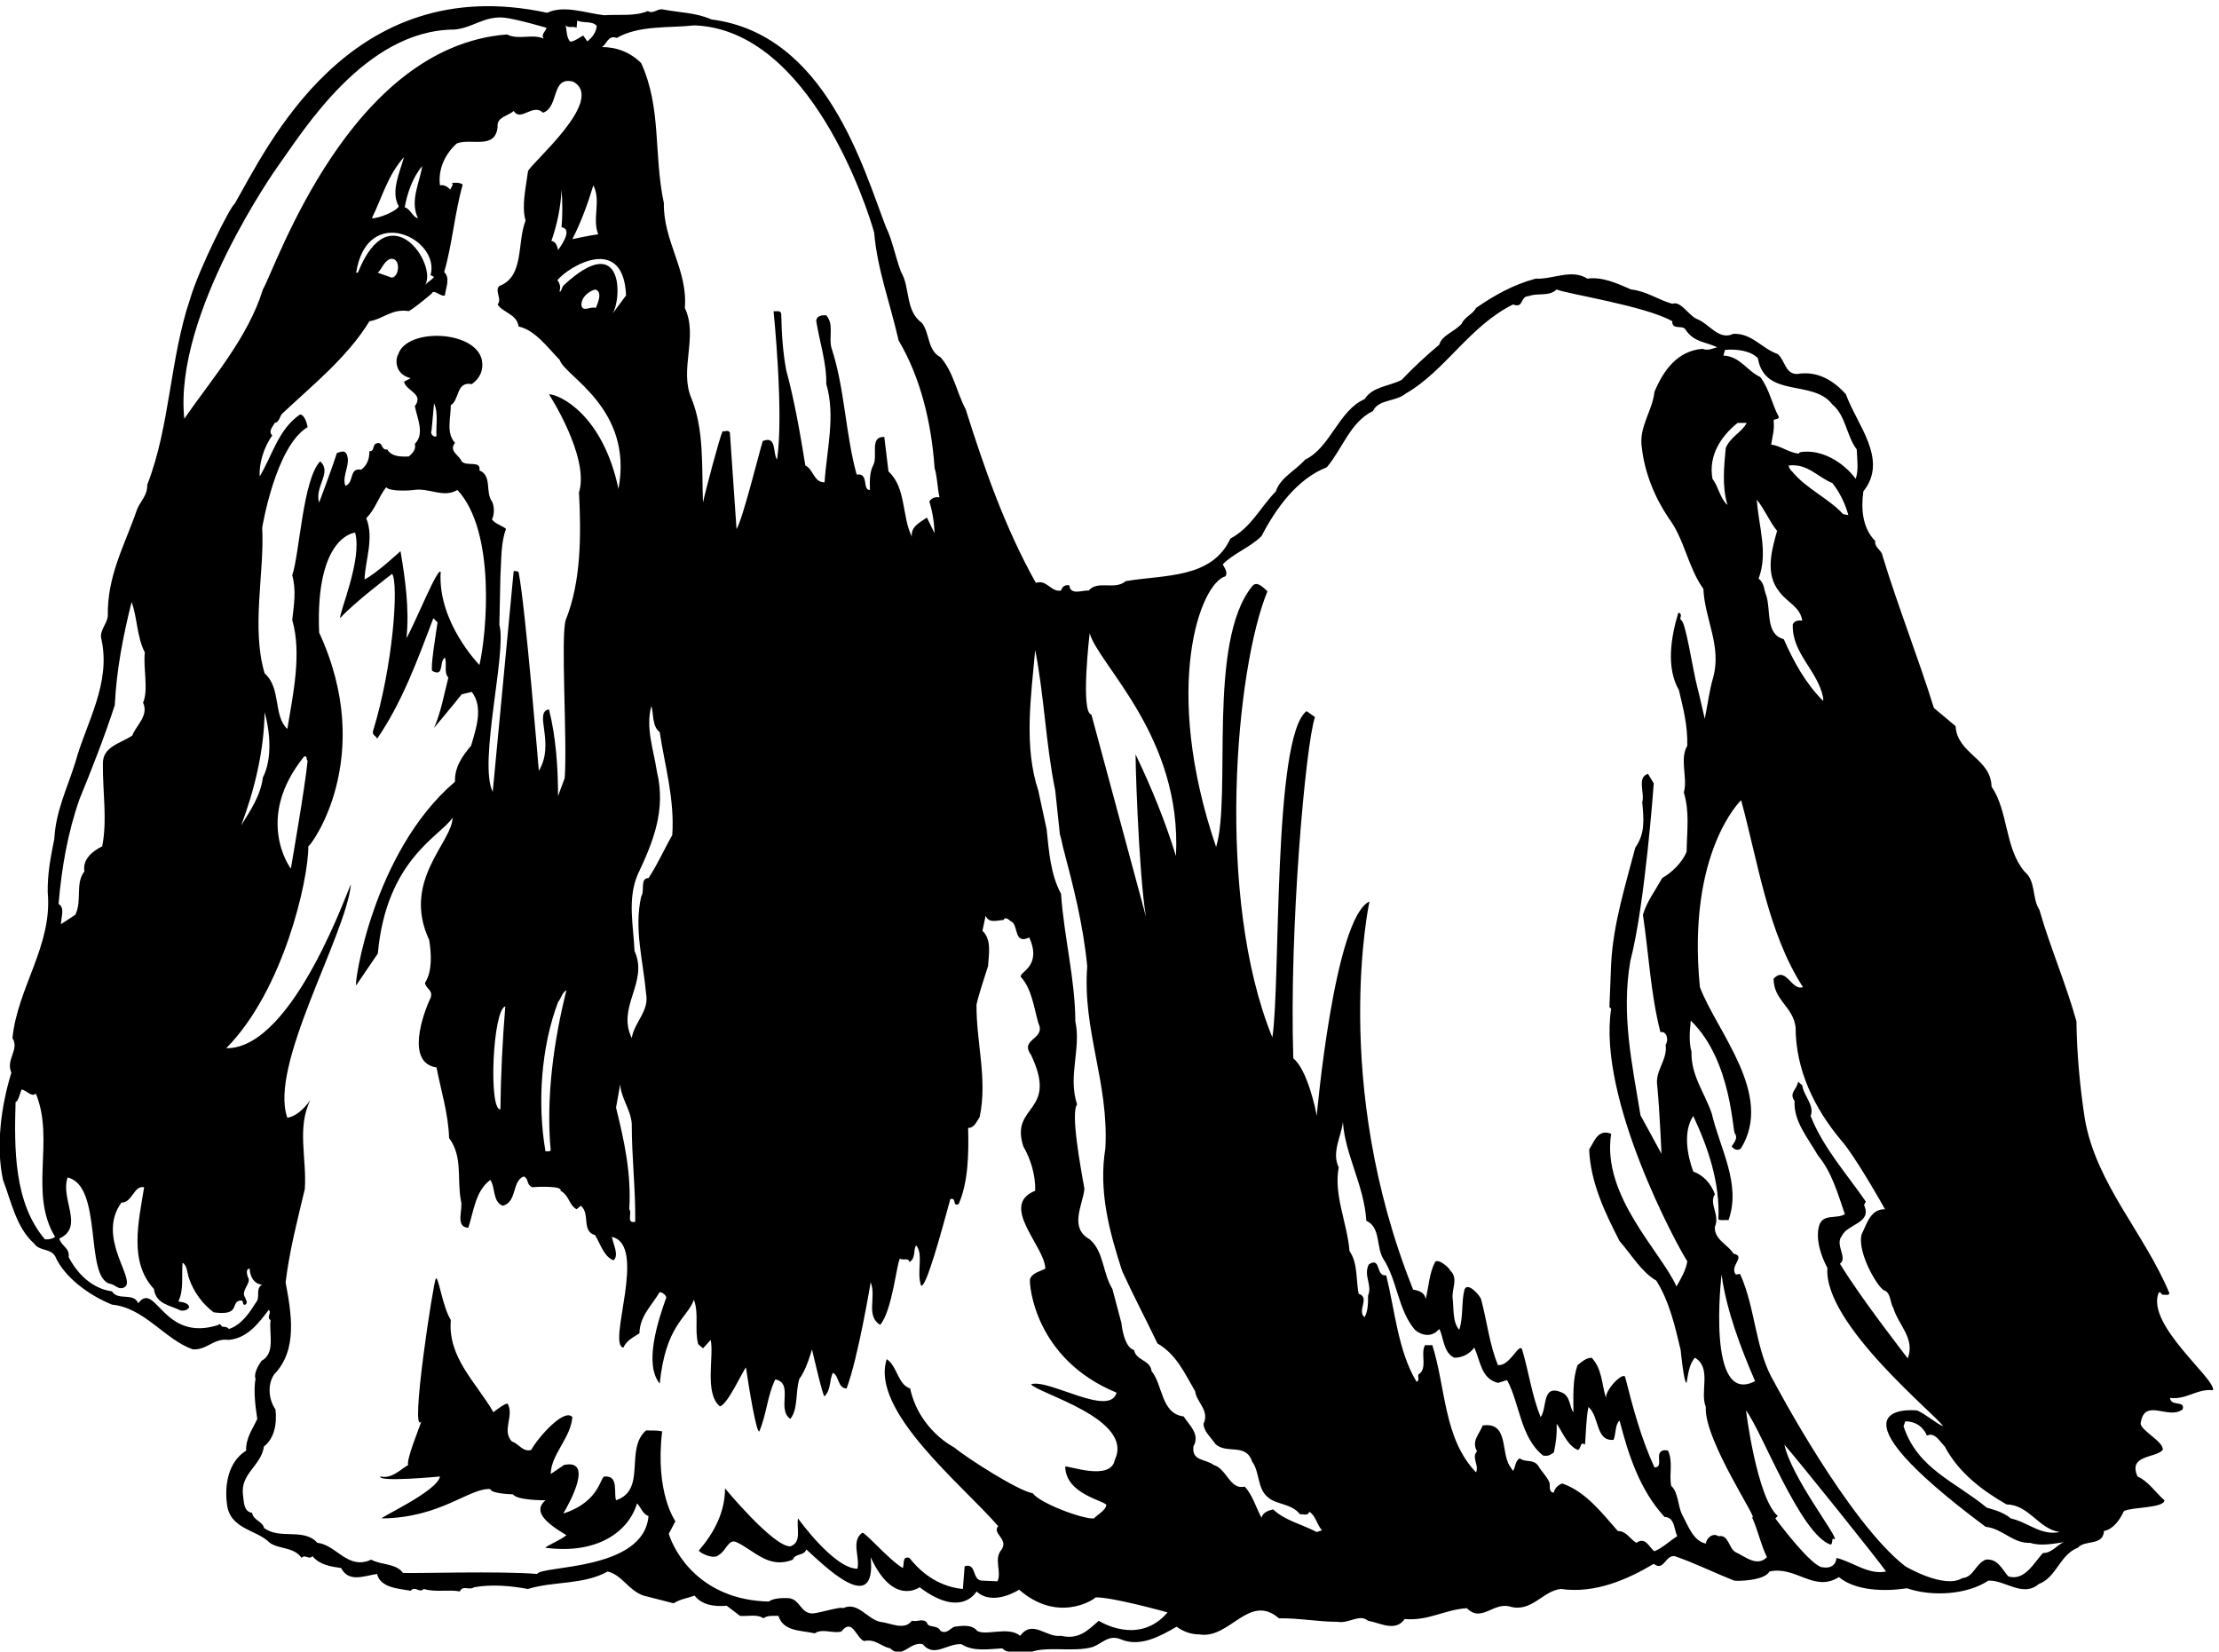 <?xml version="1.0" encoding="UTF-8" standalone="no"?>
<svg xmlns:inkscape="http://www.inkscape.org/namespaces/inkscape" xmlns:sodipodi="http://sodipodi.sourceforge.net/DTD/sodipodi-0.dtd" xmlns="http://www.w3.org/2000/svg" xmlns:svg="http://www.w3.org/2000/svg" version="1.1" id="svg1" width="718.184" height="534.474" viewBox="0 0 718.184 534.474">
  <defs id="defs1"></defs>
  <g id="g1" transform="translate(-44.061,-255.662)">
    <path id="path1" d="m 5583.99,2871.18 c 3.4,5.95 6.8,-2.55 10.21,-4.25 5.09,1.7 15.29,-3.4 16.14,4.25 -60.35,145.35 -178.5,266.05 -205.7,424.16 -11.9,76.5 -19.55,160.64 -20.4,237.14 -25.5,91.81 -63.75,179.36 -90.1,271.16 -18.7,28.9 -7.65,69.7 -36.55,93.5 -48.45,58.65 -38.25,144.5 -79.9,206.55 -1.7,68.85 -83.3,79.05 -87.55,147.05 l -52.7,44.2 c -38.25,122.4 -86.7,244.8 -124.95,369.76 -1.7,14.44 -20.4,20.39 -17.85,36.55 -31.45,31.45 -34.85,79.05 -28.9,120.7 62.05,77.35 -16.15,162.35 -42.5,236.3 -29.75,33.15 -68.85,57.8 -119,49.3 -28.9,0 -28.9,33.15 -46.76,48.45 -39.09,13.6 -62.89,51 -107.94,49.3 -36.56,-17 -57.81,24.65 -90.11,36.55 -20.39,10.2 -38.25,44.2 -58.64,36.55 -34,9.35 -62.06,30.6 -100.31,34.85 -33.15,14.45 -69.69,31.45 -106.25,26.35 -39.1,24.65 -85,-2.55 -125.8,0 -54.4,-14.45 -101.15,-40.8 -145.35,-71.4 -6.8,-14.45 -28.05,-22.1 -34.85,-38.25 -17,-19.55 -48.45,-28.05 -54.4,-51 -30.6,-25.5 -63.75,-56.1 -91.8,-85.85 -32.3,-16.15 -70.55,-16.15 -90.1,-46.75 -62.9,-27.2 -83.3,-118.15 -144.5,-147.05 -22.1,-25.5 -61.2,-44.2 -71.4,-77.35 -37.4,-38.25 -60.35,-88.4 -110.5,-114.75 -45.9,-98.61 -160.65,-87.56 -255.01,-103.7 -26.34,-22.96 -67.14,3.39 -90.09,-22.96 -13.61,1.71 -45.05,-12.75 -46.75,12.75 -11.05,1.71 -17,-2.54 -20.41,-12.75 -24.64,-4.25 -34.85,28.05 -61.2,18.71 -74.8,133.45 -124.95,277.1 -170.85,422.45 -22.1,41.65 -29.75,90.95 -61.2,126.65 -32.3,17 -25.5,56.95 -45.05,83.3 -41.65,29.75 -28.05,85.85 -51,124.1 -13.6,35.7 -21.25,78.2 -36.55,108.8 -55.25,142.8 -145.89,470.11 -425,505.75 -38.25,17 -77.35,16.15 -119.85,24.65 -12.75,0.85 -22.1,-11.9 -34.86,-4.25 -32.29,-13.59 -70.54,-7.65 -106.25,-10.2 -45.05,5.11 -97.75,25.5 -138.55,5.95 -484.71,104.87 -683.398,-332.35 -760.75,-464.95 -10.199,-5.95 -86.699,-158.1 -107.953,-230.35 -50.148,-147.9 -48.449,-308.55 -104.551,-453.06 0.852,-25.5 -16.148,-39.09 -24.648,-59.5 -30.602,-89.25 -73.102,-160.64 -71.403,-260.95 -2.546,-18.7 -19.546,-34 -16.148,-52.7 25.5,-109.65 -36.551,-205.7 -62.902,-302.6 -20.399,-64.6 -47.598,-119 -51,-185.3 -8.5,-42.5 -17,-85 -16.149,-130.9 11.899,-129.2 -73.101,-230.35 -85.851,-354.45 17.851,-28.05 -17,-51.85 -2.551,-84.15 -24.649,-79.06 -38.25,-178.5 -20.399,-260.96 19.551,-51 32.301,-116.45 75.653,-154.7 13.597,-19.55 39.097,-11.05 51,-30.6 22.949,-52.7 84.148,-96.05 138.551,-118.15 79.05,-7.65 127.5,-84.15 196.347,-108.8 34.852,-2.55 51.004,28.05 87.555,22.95 46.75,4.25 73.098,41.65 97.75,73.1 7.648,-7.65 -6.801,-19.55 4.25,-24.65 -4.25,-34 12.749,-80.75 -22.102,-99.45 -7.648,-11.05 -19.55,-31.45 -14.449,-43.35 -5.101,-27.2 -0.851,-66.3 4.25,-97.75 -11.051,-24.65 -28.051,-45.9 -27.199,-77.35 -42.5,-26.35 -52.703,-81.6 -46.75,-128.35 5.949,-63.75 72.25,-62.9 104.551,-96.05 23.798,-16.15 57.798,-9.35 77.348,-36.55 8.5,10.2 17,-5.95 26.35,4.25 17,-21.25 45.05,-25.5 69.7,-28.9 18.7,-36.55 56.95,-18.7 87.55,-14.45 7.65,-34 53.55,-35.71 81.6,-40.8 11.9,12.75 20.4,-6.8 32.3,4.25 26.35,-8.5 62.05,-0.85 87.55,-5.95 6.8,16.15 22.95,1.7 34.85,10.2 42.51,7.65 89.26,3.4 130.9,-4.25 62.05,19.55 134.3,9.34 193.8,42.5 35.71,-8.5 50.16,-45.91 87.56,-58.66 l 73.1,-18.69 c 15.3,10.19 34.85,12.75 51,18.69 17.85,-22.94 47.6,-27.19 78.2,-24.64 l 32.3,-24.65 c 18.7,-1.71 41.65,5.1 56.95,-5.95 10.2,7.65 23.8,5.95 36.55,5.95 11.9,-38.26 54.4,-34.85 88.4,-42.51 18.7,12.75 41.65,-0.84 64.6,4.25 27.2,34.86 35.7,-15.29 55.25,-22.95 28.05,5.95 39.95,-12.75 63.75,-17.84 28.9,-28.05 48.45,17.84 79.05,10.2 28.05,-34 59.5,2.55 94.35,0 28.9,-18.7 64.6,-11.91 99.45,-10.2 15.3,-17 43.35,-2.55 61.2,-12.75 39.1,21.25 109.65,1.7 158.96,16.15 23.8,9.35 39.09,30.6 68,18.69 47.6,-20.39 97.75,8.5 136,30.61 16.15,-11.91 34.85,-18.7 55.25,-18.7 73.95,-12.75 120.7,102 193.8,39.1 48.45,0.85 95.2,-8.51 142.8,-8.51 27.2,-5.09 53.55,20.41 73.95,2.56 29.75,-5.1 66.3,-28.06 89.25,4.25 57.8,-5.1 96.9,22.95 151.3,26.35 34.85,-35.7 63.75,14.45 103.7,4.25 53.55,-16.16 80.75,38.25 124.95,42.5 84.16,-11.91 163.21,23.8 226.1,61.2 24.65,-19.55 28.06,22.1 51,18.7 49.31,-17 95.2,-39.95 144.5,-59.5 5.95,-1.7 73.96,-0.85 85.86,22.1 64.6,14.45 108.8,-51.85 169.15,-13.6 39.95,-33.15 109.65,-35.7 165.75,-27.2 62.05,-21.25 147.05,-15.3 198.05,18.7 40.8,1.69 83.3,-41.65 122.4,-8.5 44.2,17 51,71.4 95.2,88.4 17.85,20.4 61.2,3.4 63.75,40.8 22.1,4.25 38.25,26.35 48.45,48.45 19.55,10.2 97.75,6.8 98.6,26.35 -21.25,17.85 -37.4,45.05 -65.45,57.8 -23.8,53.55 44.2,44.2 61.21,64.6 4.24,19.55 -56.11,48.45 -53.56,65.45 9.35,62.9 67.15,6.8 102,33.15 7.65,22.95 -28.9,5.95 -30.6,28.05 39.95,-5.1 65.46,22.95 104.55,18.7 7.65,27.2 -162.35,158.1 -132.6,236.3 z m -369.75,-514.25 c 55.25,-0.85 77.35,-59.5 129.2,-67.15 -45.9,-9.35 -76.5,23.8 -119,33.15 -17,14.45 -38.25,20.4 -58.65,26.35 -77.35,63.75 -168.3,94.35 -202.3,198.05 l 4.25,11.9 c 24.65,0 43.35,-12.75 52.7,-34.85 18.7,9.35 30.6,-13.6 43.35,-26.35 34,-64.6 92.65,-107.95 150.45,-141.1 z m -685.1,2809.27 c 27.2,2.55 62.9,-1.7 79.9,-20.4 17,-98.6 134.3,-50.15 181.05,-112.2 33.15,-27.2 34,-75.65 59.5,-109.65 0.85,-22.95 5.1,-50.15 -2.55,-71.4 -28.05,38.25 -82.45,73.95 -136,64.59 l -2.55,-3.39 c -24.65,2.55 -42.51,18.7 -67.15,22.1 3.39,22.1 8.5,34.85 5.95,59.5 3.4,3.4 11.9,0.85 12.75,7.65 -17,31.45 -22.94,68.1 -45.04,97 -34.85,17 -48.35,49.95 -90,52.5 z m 77.34,-364.65 c 17,-19.55 31.46,-54.41 49.31,-75.66 -13.6,-48.44 -29.75,-105.39 5.95,-148.75 18.7,-25.5 50.15,-35.7 55.25,-69.7 -8.5,0.85 -17.85,0.85 -22.95,-8.5 -3.4,-70.55 61.2,-113.05 73.95,-179.35 v -7.65 c -43.35,43.35 -71.4,95.2 -96.05,150.45 -45.05,11.9 -30.6,69.7 -42.5,106.25 -5.96,13.61 -4.25,30.61 -18.7,40.81 23.8,63.75 0,126.64 -4.26,192.1 z m 85.86,68.84 c -3.4,2.56 -7.65,8.5 -8.5,14.46 45.9,5.95 71.4,-28.9 106.25,-42.51 17.85,-22.09 31.45,-50.14 39.1,-78.2 l -12.75,2.56 c -37.4,39.94 -89.25,61.19 -124.1,103.69 z m -157.25,-81.59 c -17.86,15.29 -21.25,43.34 -36.55,63.75 -10.2,55.25 19.55,102.84 61.19,136 h 22.11 c -11.9,-22.95 -39.95,-34 -51,-61.2 -4.25,-45.9 -9.36,-94.35 4.25,-138.55 z M 2982.97,4476.84 c 22.1,-78.2 225.23,-252.18 209.96,-542.3 -25.5,83.3 -59.5,166.6 -97.75,246.5 -2.55,28.9 5.95,-281.35 24.64,-393.55 l -132.6,491.3 c -27.2,4.25 -4.25,198.05 -4.25,198.05 z m -1150.9,1448.41 c 54.39,31.45 127.5,23.8 189.55,30.61 281.58,-11.2 420.75,-445.41 436.9,-504.06 7.65,-90.1 39.1,-172.55 59.5,-262.65 53.55,-90.1 79.9,-200.6 87.55,-310.26 6.8,-22.94 6.8,-48.44 11.9,-71.39 -11.9,1.7 -19.55,-2.55 -24.65,-10.2 7.65,-24.66 11.9,-51 12.75,-77.35 l -18.7,38.25 c -17,-11.9 -39.95,-22.11 -36.55,-46.75 -24.65,49.3 -13.6,119.85 -56.95,158.94 l -10.2,84.16 c -36.55,0.84 -15.3,-44.2 -26.35,-68 -9.35,-16.16 -9.35,-39.1 -8.5,-61.21 -19.55,-0.84 -1.7,42.51 -32.3,37.41 -27.2,96.89 -28.9,209.95 -61.2,307.7 -7.65,27.2 6.8,56.95 -12.75,79.9 -10.2,0.85 -22.95,-0.85 -24.65,-12.75 8.5,-53.55 25.5,-102 24.65,-154.7 22.95,-77.35 0.85,-160.65 -4.25,-238.85 -26.35,-0.85 -27.2,32.3 -46.75,40.8 -12.75,79.04 -26.35,157.25 -46.75,232.9 -7.65,41.65 -11.05,86.7 -11.9,136 -1.7,10.2 -12.75,5.1 -18.7,6.8 0,0 25.5,-248.2 8.5,-361.25 -11.05,15.3 0,59.5 -34.85,45.05 -11.9,-39.96 -48.45,-188.71 -63.75,-214.21 l -16.15,234.61 c -3.4,7.64 -11.9,2.55 -17.85,3.39 -6.8,-13.59 -42.5,-147.89 -47.6,-173.39 -3.4,83.3 3.4,175.95 -28.05,253.3 -30.6,70.55 17,150.45 -16.15,220.15 7.65,92.65 -52.7,162.35 -51,255 -25.5,120.7 -5.1,230.35 -55.25,340.85 -25.5,25.5 -58.65,39.1 -96.05,39.1 11.89,5.1 15.3,30.6 36.55,22.1 z m 71.39,-2325.61 c 8.5,-41.66 -28.89,-69.7 -34.84,-107.95 -37.41,76.5 41.65,136 6.8,211.65 -2.55,60.35 -17.85,126.65 7.65,186.15 36.55,77.35 69.7,156.4 46.75,250.75 -7.65,51.85 -28.05,106.25 -13.6,158.95 5.95,-14.45 0.85,-48.45 20.4,-62.9 12.75,-83.3 36.55,-163.2 30.6,-250.75 -20.4,-35.7 -34.85,-69.7 -57.8,-104.55 -21.25,0 -8.5,-30.6 -17.85,-45.05 -17.86,-79.9 5.1,-156.4 11.89,-236.3 z m -40.79,-524.46 c 5.1,89.25 -12.76,168.3 -32.3,247.36 l 10.2,56.94 c 1.7,-34 25.5,-61.19 28.05,-96.05 0,-83.3 9.34,-158.1 8.5,-238.85 -22.95,-4.25 -6.8,21.25 -14.45,30.6 z m -7.87,2223.63 -34.36,-46.36 c 24.35,30.66 31.7,210.8 -119.03,69.44 0,0 -9.02,-23.45 -8.12,-10.82 4.51,12.62 -5.59,24.87 -5.59,24.87 29.96,35.7 160.82,111.67 167.1,-37.13 z m -73.73,-30.61 c -12.75,5.1 -30.61,-11.05 -34.86,5.95 -0.85,20.4 17,34 33.16,39.1 18.7,-4.25 7.65,-32.3 1.7,-45.05 z m -91.8,141.1 c -1.7,5.1 -2.56,19.55 -16.16,22.1 13.6,39.1 22.96,82.45 24.66,124.95 2.55,-32.3 2.55,-62.9 0,-91.8 31.44,-4.25 -8.5,-55.25 -8.5,-55.25 z m 34.84,26.35 c 21.25,41.65 37.41,85.85 51.01,130.9 19.55,-36.55 -3.41,-81.6 11.9,-119 -20.4,-2.55 -62.91,-11.9 -62.91,-11.9 z m 10.21,514.25 1.7,17.85 c 14.44,-7.64 37.39,0 47.6,-13.6 -2.55,-17 -11.05,-27.2 -22.96,-37.4 l -10.2,14.45 c -6.8,-3.4 -24.64,-17 -32.3,-14.45 -8.5,11.05 -7.64,25.5 -10.2,39.11 6.81,-7.66 18.7,-0.86 26.36,-5.96 z m -8.5,-130.9 c 82.38,-44.34 -107.11,-202.3 -109.66,-218.45 -5.1,-38.25 -16.14,-85 -5.95,-119.85 -21.25,-53.55 -2.55,-136 -63.75,-158.95 -12.75,-12.75 7.65,-30.6 -4.25,-45.05 14.45,-21.25 46.75,-22.95 51,-53.55 39.95,-8.5 70.56,-51 100.31,-81.6 11.05,-39.1 179.68,-116.89 142.8,-313.66 -38.12,181.77 -144.5,230.36 -169.16,230.36 0,0 99.46,-153 73.11,-238.86 5.09,-100.3 5.94,-215.89 -32.31,-310.25 -12.75,-40.8 4.25,-296.65 -2.55,-385.05 l -16.14,-43.35 c 0,68 -5.11,144.5 -22.11,210.8 -38.25,-6.8 16.04,-81.88 -24.64,-149.6 0,0 -33.16,404.6 -49.31,483.65 -2.55,2.55 -7.65,2.55 -11.9,2.55 l -51,-537.2 c -35.45,70.38 34.85,341.7 16.15,406.3 l 2.56,118.15 c 2.54,39.11 0.84,82.45 13.59,114.75 -1.7,5.11 -28.9,13.61 -34,23.81 5.95,11.89 5.95,31.44 0,43.35 -17,22.09 0.85,62.9 -30.59,75.65 4.25,25.5 -31.46,8.5 -43.36,22.1 -5.1,14.45 -32.3,24.65 -16.15,45.05 -22.1,23.79 -10.2,60.35 -10.2,91.8 21.25,11.9 12.75,58.65 51,51 20.4,14.45 28.9,34 24.65,58.65 -15.76,73.11 -184.45,79.05 -204,12.75 -5.1,-5.95 -11.76,-46.31 30.6,-56.95 l -16.15,-8.5 c 5.1,-22.95 49.3,-28.9 26.35,-59.5 5.95,-30.6 24.65,-67.15 0,-91.8 3.4,-13.6 -5.1,-22.1 -14.45,-30.6 -20.4,-0.85 -41.65,-0.85 -52.7,17 -17,-2.56 -9.35,22.94 -28.9,13.6 -6.8,-5.1 -2.55,-18.7 -14.45,-17.85 0,-19.56 -5.95,-34.85 -20.4,-45.06 -29.75,5.96 -16.15,-32.3 -38.25,-39.09 -9.35,26.34 16.15,54.4 1.7,79.9 -6.8,6.8 -14.45,1.69 -22.1,0 -12.75,-39.95 -43.35,-120.7 -43.35,-120.7 -11.9,38.25 32.3,73.95 2.55,100.3 -42.21,-43.73 -50.15,-225.26 -68,-277.1 10.2,-37.41 4.25,-70.56 0,-108.81 23.8,-81.6 1.7,-182.75 -11.9,-265.2 -34.85,32.3 -14.45,99.45 -55.248,135.15 -33.153,111.36 0,246.5 -5.953,354.46 0,0 32.221,197.77 110.501,244.8 0,0 -5.1,30.6 -18.7,30.6 -52.7,-36.56 -66.301,-97.75 -97.751,-150.45 -2.55,29.75 10.2,72.25 30.602,99.45 -11.051,10.19 1.699,22.1 5.949,30.6 12.75,2.55 11.05,17.85 20.4,24.65 71.4,67.15 156.4,135.15 209.95,222.7 33.15,5.1 54.4,31.45 96.05,24.65 18.7,11.05 55.25,42.5 55.25,42.5 5.1,12.75 22.1,-8.5 32.3,-4.25 2.55,20.4 13.6,41.65 -1.7,56.95 19.55,66.3 25.5,143.65 45.05,212.5 -5.95,6.8 -27.2,4.25 -27.2,4.25 7.65,-0.85 -3.4,-16.15 -3.4,-16.15 -5.1,5.95 -14.45,12.75 -24.65,10.2 -5.1,39.1 11.9,75.65 40.8,102 35.7,13.6 94.35,-16.15 99.45,40.8 -2.55,23.8 25.5,25.5 39.1,38.25 17,-27.2 46.75,19.55 71.4,-4.25 39.95,13.6 18.7,89.25 73.11,75.65 z m -54.41,-2601.02 c -3.39,-2.55 -8.5,-1.69 -12.75,-1.69 -20.39,118.14 -10.2,255 30.61,362.94 7.64,9.36 10.19,23.81 20.39,28.91 -30.59,-122.41 -50.14,-260.1 -38.25,-390.16 z m -110.5,351.06 c -6.8,-82.45 -11.05,-170 -11.89,-250.75 C 1520,3315 1530,3560 1560.91,3569.04 Z m -240.55,895.9 c 7.65,70.55 -3.4,146.2 -14.45,211.65 0,0 -60.35,-56.09 -87.55,-68.84 1.7,46.75 23.8,100.29 4.25,148.75 22.95,23.8 28.9,50.14 48.45,75.64 5.95,-9.34 45.9,-9.34 67.15,-6.8 38.25,5.96 71.4,-20.39 106.25,0 93.74,-100.68 71.4,-347.65 53.56,-425.85 0,0 -102.01,103.7 -94.36,226.1 -5.95,16.16 -64.6,-130.05 -83.3,-160.65 z m 73.1,491.31 c -6.8,-3.4 -16.15,5.1 -11.9,14.45 l 5.95,65.45 c 11.05,-23.8 4.25,-55.26 5.95,-79.9 z m -313.65,-789.66 c -5.1,-57.8 -40.8,-262.65 -40.8,-262.65 0,0 -90.815,120.72 32.3,272.85 8.5,2.55 4.25,-6.8 8.5,-10.2 z m -108.798,-40.8 c -5.953,-45.05 -29.75,-79.05 -52.703,-116.45 32.3,86.7 55.25,179.35 56.953,275.4 13.597,-49.3 18.699,-113.9 -4.25,-158.95 z m 330.648,1389.76 c -5.1,-11.9 -51,-30.6 -65.45,-28.9 25.5,51.85 38.25,103.7 78.2,148.75 -10.2,-37.4 -33.15,-84.15 -12.75,-119.85 z m 77.35,-167.45 8.5,-4.25 c -5.1,-7.65 -17,-12.75 -22.1,-20.4 32.09,49.05 -85.41,226.55 -163.2,30.6 h -4.25 c 27.04,170.95 206.07,82.27 181.05,-5.95 z m -30.6,138.55 c -13.6,2.55 -17.85,22.95 -32.3,26.35 5.95,33.15 18.7,72.25 42.5,100.3 -5.95,-40.8 -30.6,-84.15 -10.2,-126.65 z m -64.6,-144.49 -33.15,11.9 c 10.2,9.35 13.6,25.5 28.9,33.15 28.9,6.8 23.8,-45.9 4.25,-45.05 z m -277.95,268.59 c 62.05,85.85 212.34,333.91 430.95,334.9 44.2,3.4 73.1,34 122.4,28.9 33.15,-4.25 102,-24.65 102,-24.65 -1.69,-8.5 -14.44,-16.15 -6.8,-26.35 -28.05,12.75 -61.2,-4.25 -89.25,10.2 -381.96,-29.09 -561,-562.7 -594.148,-620.5 -36.551,-118.15 -124.953,-218.45 -191.254,-314.5 -26.563,255.91 226.102,612 226.102,612 z M 440.605,3002.08 c -75.652,88.4 -74.8,221.85 -71.402,334.06 6.801,0.84 12.75,27.84 14.453,30.4 12.75,-1.7 23.801,-19.36 34.852,-10 46.75,-113.06 -17.852,-241.41 46.75,-348.51 -6.801,-5.1 -15.301,-6.8 -24.653,-5.95 z m 84.153,1071.01 c 30.597,74.8 60.347,150.45 85.847,228.65 4.25,86.7 20.403,169.15 40.801,250.75 13.602,-34 12.75,-85 32.301,-122.4 -4.25,-39.95 9.352,-90.95 -4.25,-122.4 14.449,-31.45 -17,-55.25 -26.348,-79.9 -28.902,-19.55 -72.254,-26.35 -71.402,-68.85 -0.852,-67.15 11.051,-136 -1.699,-200.6 -22.102,-11.05 -48.449,-30.6 -43.352,-61.2 -22.949,-28.9 -5.097,-71.4 -22.101,-105.4 l -34.848,-22.95 c 0,17.85 10.199,39.95 -5.949,49.3 7.648,88.4 22.097,172.55 51,255 z M 957.41,2853.33 c -17.851,-28.05 -37.402,-59.5 -69.699,-69.7 -0.852,5.95 -16.152,5.95 -16.152,5.95 -5.95,10.2 -8.5,4.25 -8.5,4.25 -136.114,-44.17 -152.153,108.8 -195.5,52.7 -11.051,27.2 -49.301,5.1 -63.75,28.9 -48.454,6.8 -84.153,42.5 -105.403,83.3 2.551,22.95 -16.148,24.65 -22.949,45.05 62.051,28.05 1.699,96.9 20.398,148.75 86.09,-20.37 41.09,-240.37 102,-258.4 14.454,-1.7 21.25,-17 36.551,-8.5 30.039,17.78 -69.961,120.28 -7.648,205.7 27.199,0 29.75,42.5 55.25,37.4 -13.602,-84.15 -37.403,-181.9 23.801,-247.35 5.097,-37.4 38.25,-39.1 65.449,-52.7 8.5,-0.85 15.301,0.85 20.398,7.65 -0.847,11.9 -17.847,12.75 -26.347,14.45 13.597,28.05 7.648,62.9 10.199,94.35 11.898,-6.8 11.051,-26.35 16.148,-39.1 11.055,-32.3 33.153,-62.05 59.504,-81.6 69.535,-9.77 38.285,27.73 67.149,28.9 7.652,-1.7 0.851,-12.75 10.199,-10.2 6.801,5.1 0.851,10.2 0,16.15 -13.598,17.85 16.152,35.7 5.953,51 0,0 -7.652,20.4 4.25,20.4 0.848,-18.7 10.199,-37.4 30.598,-39.1 -15.297,-7.65 -6.797,-26.35 -11.899,-38.25 z m 2047.66,-779.45 c -26.35,-22.95 -48.44,-46.75 -91.8,-36.56 -36.55,-5.09 -68.85,40.81 -99.45,0 -28.96,24 -81.6,-0.84 -104.55,11.91 -12.75,16.15 -36.55,12.75 -55.25,10.2 -11.05,-4.25 -18.7,-18.7 -34,-10.2 -7.65,16.15 -30.6,5.95 -33.15,20.4 -11.05,11.05 -21.25,0.85 -36.55,4.25 -18.7,-24.65 -51.85,-5.1 -77.35,-2.56 -31.45,6.81 -54.4,50.16 -90.1,33.16 -4.25,5.09 -54.4,-11.05 -73.1,-12.75 -31.45,-0.85 -30.6,35.7 -61.2,37.4 -17,0 -34,0 -46.75,-8.5 -166.96,4.03 -229.5,120.7 -243.1,164.9 l 16.15,30.6 c 0,0 -50.01,68.53 -32.3,218.45 -11.9,3.4 -26.35,1.7 -39.11,2.55 -52.69,-45.9 2.56,-144.5 -73.09,-170 -5.95,17.85 6.8,59.5 -26.35,57.8 -12.75,4.25 -9.16,-60.27 -102,-90.1 18.69,31.45 72.84,133.16 1.69,118.15 l -32.3,-22.1 c 0.86,48.45 48.45,86.7 52.7,138.55 -19.54,22.95 -83.29,-49.3 -100.3,-79.9 -20.4,-5.95 -30.6,16.15 -46.75,20.4 -25.5,27.2 5.96,62.05 -10.2,91.8 -4.25,4.25 -34.84,-20.4 -34.84,-20.4 -41.66,72.25 -111.36,132.6 -103.71,224.4 -20.4,32.3 -30.6,110.5 -36.55,100.3 -5.1,-2.55 -64.6,-387.6 -34.85,-346.8 -7.65,-21.25 -37.4,-95.2 -32.3,-106.25 -21.25,-12.75 -39.95,-34 -68,-28.05 -5.1,-14.45 145.35,0 145.35,0 -6.8,-36.55 -150.45,-101.15 -141.1,-102 144,1.73 212.5,74.8 263.5,71.4 2.55,-11.9 55.25,-12.75 55.25,-12.75 10.2,-15.3 79.05,-14.45 79.05,-14.45 -29.75,-25.5 -3.8,-52.47 51,-85 -13.59,-11.9 -50.14,-26.35 -51,-30.6 126.2,-16.87 202.87,39.79 222.71,107.95 9.34,-8.5 13.59,-26.35 28.05,-30.6 -11.22,-134.22 -260.96,-119.85 -271.15,-141.1 -87.56,7.65 -306.01,0.85 -326.41,2.54 -17,23.81 -52.7,18.71 -77.35,32.31 -56.95,-26.35 -85,36.55 -130.9,40.8 -33.15,37.4 -91.8,6.8 -130.051,36.55 -2.547,15.3 -25.5,17.85 -28.899,36.55 -21.25,3.4 -19.551,27.2 -22.101,43.35 -6.801,52.7 44.203,70.55 51,118.15 24.652,18.7 32.301,54.4 28.051,90.1 -16.149,22.95 -20.399,59.5 -3.399,85 58.649,60.35 41.649,150.45 28.049,224.4 10.2,80.75 28.05,147.9 46.75,226.95 5.08,75.26 -20.08,149.67 13.97,217.39 -4.71,-7.41 -28.21,-39.74 -56.47,-43.99 -45.647,126.78 141.1,440.31 154.7,566.96 0,11.9 -137.01,-400.18 -303.452,-397.8 139.772,140.95 200.602,411.4 199.752,491.3 5.95,0 166.69,216.32 26.35,520.2 -9.66,236.12 87.55,243.1 87.55,243.1 17.85,-64.6 -38.25,-192.95 -36.55,-208.25 32.3,36.55 126.65,107.95 126.65,107.95 16.15,-23.8 2.69,-223.35 -46.75,-383.35 -1.7,-10.2 7.65,-10.2 10.2,-17.85 60.35,87.55 98.6,192.1 136.85,293.25 l 10.2,-10.2 c -5.1,-34.85 -17.85,-112.2 -12.75,-118.15 29.75,-16.15 16.15,23.8 30.6,32.3 5.95,-15.3 -3.4,-35.7 8.5,-48.45 -10.2,-39.1 -17.85,-84.15 -34.85,-122.4 0,0 44.2,52.7 67.15,81.6 l 24.65,5.95 c 28.9,-37.4 10.2,-90.1 -1.7,-130.9 -19.55,-22.95 -40.8,-51.85 -39.1,-87.55 -200.31,-170.93 -246.5,-496.4 -240.55,-495.55 l 52.7,77.35 c 20.87,230.6 153.85,286.45 181.9,330.65 -0.85,-60.35 -124.36,-153.38 -56.95,-297.5 5.1,-31.45 8.5,-75.65 -10.2,-104.55 2.55,-15.3 20.4,-17 13.6,-36.55 -18.7,-39.1 -60.81,-158.12 14.45,-169.15 11.05,-56.95 28.9,-113.06 30.6,-171.7 34,-45.91 18.7,-99.46 28.9,-153.01 5.95,-19.55 -15.3,-63.75 17.85,-65.45 13.6,40.8 17,89.25 53.55,116.45 12.75,-17.85 5.1,-53.54 30.6,-62.9 35.7,10.2 21.25,60.35 51,71.4 13.6,-6.79 4.25,-17.85 20.4,-26.35 16.16,1.7 74.8,3.4 68.85,-8.5 22.11,-11.9 19.56,-34 39.11,-45.05 l 10.2,8.5 c 23.8,-18.7 0.84,-62.05 34.85,-71.4 12.75,-21.25 22.09,-53.55 45.05,-61.2 13.6,11.9 -0.85,39.1 -4.25,56.95 88.03,-20.04 -12.76,-262.65 28.04,-269.45 7.66,17.85 25.5,25.5 39.11,34.85 0.85,41.65 28.9,66.3 49.3,100.3 7.65,-1.7 12.75,-5.1 16.15,-12.75 -21.25,-59.5 -54.57,-162.99 -16.15,-209.95 14.91,143.63 66.3,158.1 83.3,204 12.75,-35.7 0.85,-69.7 10.2,-107.95 l 11.9,-10.2 18.7,20.4 c 8.5,-40.8 -15.86,-129.29 22.1,-161.5 18.7,2.55 57.8,90.1 63.75,94.35 6.8,-48.45 25.5,-159.8 32.3,-155.55 17.85,40.8 19.55,87.55 39.1,126.65 45.9,-9.35 2.55,-73.1 36.55,-96.05 19.55,23.8 11.9,66.3 22.1,97.75 17,21.25 30.6,71.4 30.6,71.4 0,0 28.05,-122.4 30.6,-113.9 16.15,15.3 11.05,39.1 20.4,56.95 15.3,-7.65 11.05,-37.4 33.15,-38.25 28.05,73.95 58.65,258.4 58.65,258.4 14.45,-36.55 -12.75,-80.75 22.95,-103.7 29.75,34 40.8,153.85 48.45,161.5 6.8,-5.95 20.4,3.4 22.95,-8.5 16.15,9.35 8.5,28.05 16.15,40.8 18.7,-22.1 0.85,-64.6 11.9,-97.75 11.9,-11.05 52.7,141.95 71.4,209.95 16.15,5.1 4.25,-19.55 20.4,-11.9 22.95,52.7 24.65,119.86 22.95,185.3 15.3,-0.85 21.25,17 28.05,26.36 19.55,92.64 -8.5,181.05 -7.65,273.7 6.8,29.75 18.7,62.9 28.05,93.5 1.7,28.9 9.35,64.6 -13.6,85.85 l 7.65,36.55 c 8.5,-18.7 26.35,-11.05 43.35,-10.2 5.95,11.05 15.3,-2.55 20.4,-4.25 16.15,-10.2 5.1,-56.1 42.5,-38.25 32.28,-71.83 -26.35,-84.15 -20.4,-96.05 26.35,-28.9 31.45,-73.1 42.5,-112.21 19.55,-40.79 -46.75,-37.39 -17.85,-77.34 68.03,-142.9 -51.97,-119.57 -18.7,-222.71 18.7,-32.3 29.75,-70.55 28.91,-107.95 -88.85,-35.57 23.79,-135.15 24.64,-189.55 -11.9,-6.8 -33.15,-10.2 -37.39,-26.35 -1.71,-11.9 10.57,-193.01 210.8,-275.4 -16.9,-60.94 -165.76,34.85 -208.26,20.4 17.85,-22.95 251.6,-84.15 204.01,-183.6 -9.32,-54.41 -118.16,-11.9 -120.71,-17 1.39,-67.41 96.91,-82.45 100.3,-93.5 -3.39,-13.6 -20.39,-22.1 -30.59,-32.3 -25.5,-2.55 -130.91,36.55 -148.76,61.2 -35.7,5.95 -158.95,85 -192.1,112.2 0,0 -84.12,41.66 -106.25,142.8 -30.6,10.2 -30.6,53.55 -56.95,71.4 -40.92,-125.87 184.45,-306 271.15,-406.3 -15.3,-18.7 25.5,-30.6 8.5,-56.95 -20.39,-22.95 0.86,-54.4 -10.2,-77.35 l -39.1,1.7 c -22.95,2.55 -11.9,44.2 -40.8,34.85 l -4.25,-55.25 c -51.85,5.09 -96.05,32.3 -130.05,75.65 -18.7,5.1 -11.9,-15.3 -16.15,-24.65 -32.3,18.7 -91.8,87.55 -98.6,85.85 -28.05,-20.4 -5.1,-59.5 -11.9,-87.55 -56.95,0 -144.5,122.4 -144.5,122.4 -4.25,-23.8 10.2,-57.8 -18.7,-68 -41.65,-0.85 -158.95,141.1 -158.95,141.1 0,-58.65 -27.2,-108.8 -63.75,-151.3 1.7,-5.1 36.55,-23.8 49.3,-10.2 17,9.35 22.95,39.95 42.5,30.6 42.5,-19.55 78.2,-66.3 136.85,-42.5 7.65,17 25.5,7.65 33.15,24.65 38.25,-34 171.24,-169.29 156.4,-18.7 54.84,-120.59 119,-73.1 119,-73.1 102.51,-77.49 138.55,-10.2 138.55,-10.2 40.63,-37.29 103.7,4.25 103.7,4.25 93.59,-81.54 180.2,-25.5 186.16,-18.71 41.64,0.86 175.1,-36.54 175.1,-36.54 -71,-82.96 -167.46,-20.4 -167.46,-20.4 z m 530.41,215.9 c -34.85,18.7 -76.5,27.2 -106.25,55.25 -12.75,-3.4 -24.65,-7.65 -28.05,-20.4 -13.6,24.65 -21.25,54.4 -40.8,75.65 -36.55,-8.5 -43.35,43.35 -75.65,52.7 -19.55,15.3 -53.55,8.5 -49.3,45.05 17,29.75 -10.2,51.85 -23.8,73.1 -55.25,6.8 -50.15,76.5 -78.2,110.5 -2.55,27.2 -37.41,24.65 -42.5,51 -25.5,6.8 -30.61,65.45 -30.61,65.45 l -22.09,83.3 c -23.8,38.25 -20.41,90.95 -55.26,120.7 -50.15,28.05 -17.84,80.75 -12.75,122.4 -9.34,52.7 -34,186.15 -17.84,205.7 -22.95,68.86 10.19,135.16 -4.25,202.3 -0.86,105.41 -27.2,202.31 -34.86,310.26 -25.45,46.89 -29.26,102.74 -35.14,157.6 l -20.11,93.15 c -35.7,107.95 -17.85,228.65 -7.64,342.55 22.28,-113.53 25.74,-229.92 48.71,-341.22 l 11.4,-107.17 c 3.02,-9.79 5.28,-19.81 7.03,-29.31 25.5,-96.9 49.3,-187.85 59.5,-291.55 -11.89,-157.25 52.7,-281.36 44.2,-442.86 -17,-104.55 9.35,-202.3 40.8,-299.2 27.21,-59.5 57.8,-117.3 85.86,-175.95 46.75,-27.2 66.3,-73.1 91.8,-116.45 3.39,-27.2 35.7,-46.75 20.39,-79.05 0,-17.85 17.86,-33.15 28.91,-49.3 27.2,-25.5 73.95,3.4 89.25,-42.5 19.55,-27.2 11.9,-66.3 39.1,-87.55 20.4,-17.85 56.95,-14.45 77.35,-40.8 7.65,0.85 18.7,-5.1 22.95,5.95 15.3,-9.35 17.85,-30.6 30.6,-45.05 z m 821.95,-46.75 c -13.59,9.35 -21.25,36.55 -44.2,20.4 -17,11.05 -24.64,28.9 -45.05,28.9 -38.25,43.35 -78.2,96.05 -135.15,115.6 -8.5,-2.55 -18.7,-11.05 -20.4,-22.1 -12.75,0 -9.35,16.15 -10.2,22.1 -2.55,11.9 -20.4,29.75 -28.05,43.35 -12.75,17 -29.75,6.8 -45.05,17.85 -11.9,-7.65 -9.35,-20.4 -16.15,-30.6 l -8.5,12.75 c -21.25,34.85 -2.55,107.1 -65.45,97.75 -7.65,-21.25 -28.05,-37.4 -13.6,-62.9 -14.45,-14.45 5.95,-34.85 -2.55,-51 -79.05,82.45 -73.1,204.85 -106.25,309.4 h -17.85 c -11.9,-21.25 7.65,-56.95 -16.15,-71.4 -1.7,-5.95 3.4,-14.45 -4.25,-17.85 -45.05,73.95 -52.7,173.4 -73.95,259.25 -26.35,-4.25 -11.9,46.75 -42.5,26.35 -13.6,-28.05 9.35,-49.3 -1.7,-75.65 0,-18.7 0,-37.4 -8.5,-52.7 -19.55,15.3 14.45,48.45 -14.45,56.95 -6.8,34.85 -1.7,74.8 -22.1,103.7 -5.95,69.7 -39.1,137.7 -26.35,204 -17.85,36.55 5.95,73.95 10.2,110.5 5.1,-79.89 51.85,-154.7 56.95,-240.55 34.85,-15.3 23.8,-62.9 40.8,-91.8 34.85,-52.7 35.7,-124.1 77.35,-173.4 12.75,-11.05 30.6,-17 46.75,-8.5 5.95,2.55 6.8,5.95 12.75,10.2 10.2,-17.85 9.35,-57.8 36.55,-69.7 19.55,0 37.4,9.35 48.45,24.65 15.3,-32.3 16.15,-75.65 57.8,-85.85 l 22.1,6.8 c 31.45,-58.65 32.3,-139.4 87.55,-183.6 13.6,-2.55 18.7,2.55 26.35,7.65 5.1,24.65 7.65,42.5 6.8,69.7 12.75,-17 24.65,-51.85 51,-63.75 9.36,1.7 5.11,22.95 17.86,12.75 2.54,28.05 2.54,64.6 8.5,91.8 27.19,-23.8 17,-84.15 61.19,-79.9 5.95,15.3 3.4,37.4 14.45,46.75 21.25,-81.6 48.45,-168.3 109.66,-234.6 24.64,0 22.95,-30.6 30.59,-46.75 -17,-10.2 -34.84,-28.05 -55.25,-36.55 z m 196.36,-1.7 c -16.15,10.2 -16.15,43.35 -40.81,38.25 -11.89,8.5 -28.05,-1.7 -30.59,-17.85 -30.6,5.95 -43.35,44.2 -56.96,68.85 -11.89,22.95 -9.34,55.25 -27.2,71.4 -5.94,29.75 5.11,56.1 -7.64,85.85 -5.96,1.7 -16.16,2.55 -20.41,-5.95 -5.95,-11.05 6.8,-34.85 -12.75,-34.85 -32.3,69.7 -52.7,146.2 -71.39,220.15 -5.11,12.75 -47.61,-29.75 -46.75,-51 -10.21,33.15 -9.36,71.4 -34.86,97.75 -15.3,-0.85 -23.8,-10.2 -34,-17.85 -12.75,-34 -10.2,-77.35 -10.2,-114.75 -9.35,10.2 -6.8,38.25 -27.2,47.6 -51,22.95 -35.7,-37.4 -52.7,-59.5 -21.25,52.7 -28.9,110.5 -45.05,164.9 -7.65,17 -29.75,-41.65 -58.65,-38.25 -20.4,47.6 -27.2,108.8 -40.8,158.95 -1.7,9.35 -33.15,45.05 -40.8,24.65 -7.65,-28.9 -2.55,-68 -12.75,-97.75 -17,18.7 -12.75,53.55 -16.15,77.35 -1.7,24.65 14.45,47.6 -5.95,67.15 -2.55,6.8 -28.9,29.75 -36.55,20.4 -14.45,-27.2 -15.3,-59.5 -22.95,-90.1 -2.55,16.15 -16.15,20.4 -30.6,22.95 -201.88,504.98 -106.25,944.36 -106.25,944.36 -85.63,-39.38 -128.35,-521.91 -128.35,-521.91 -1.7,13.6 -22.95,113.05 -56.95,140.26 -10.33,312.27 29.75,762.45 52.7,830.45 l -20.4,14.45 c -82.63,-62.63 -62.9,-665.55 -83.3,-793.9 -139.33,341.27 -89.25,898.45 -11.9,1085.45 -13.6,12.75 -27.2,25.5 -37.4,11.91 -110.03,-136.09 -49.3,-508.31 -87.55,-634.11 -132.48,388.02 -39.11,641.75 22.95,658.75 5.95,10.2 -2.55,20.4 -6.8,28.9 26.35,27.21 66.3,40.8 94.35,68.85 34.85,67.16 86.7,139.41 158.95,167.46 39.1,46.75 56.95,109.65 112.2,136.85 13.6,28.9 55.25,22.1 79.9,42.5 96.05,55.25 154.7,164.05 260.95,216.75 27.2,-10.2 16.15,19.55 38.25,20.4 23.8,8.5 49.3,-1.7 68,16.15 17,-9.35 216.75,-39.95 281.36,-77.35 -0.86,-22.95 24.64,-7.65 32.3,-20.4 20.39,-31.45 49.71,-29.4 76.91,-43 -14.45,-3.4 -20.82,-8.85 -36.11,-3.75 -60.35,-5.1 -94.35,-51.85 -116.46,-104.55 -5.09,-47.6 -39.09,-85.85 -30.59,-136.85 6.79,-60.35 31.45,-120.71 65.45,-170.85 38.25,-51 46.75,-119.86 84.14,-171.71 3.41,-73.95 45.05,-139.4 23.8,-215.9 -9.34,-32.3 -13.59,-67.15 -20.39,-100.3 -5.95,23.8 -11.91,53.55 -17.86,75.65 -12.75,49.3 -28.89,165.75 -40.8,164.9 -2.54,7.65 4.25,11.05 -2.54,17 h -3.41 c -17.85,-60.35 -29.75,-132.6 1.7,-187.85 11.05,-46.75 21.25,-85 20.41,-135.15 -19.55,-33.15 1.7,-78.2 -8.5,-113.9 14.45,-46.75 7.64,-92.65 6.8,-144.5 -11.05,-26.35 -36.55,-51 -59.51,-63.75 -16.15,-29.75 -37.4,-56.95 -46.75,-89.25 14.46,-97.75 18.71,-192.1 42.5,-285.6 16.16,3.4 20.41,-20.41 12.75,-30.6 5.1,-38.25 -26.34,-62.06 -20.4,-100.31 5.95,-59.5 11.06,-180.19 10.2,-164.89 l -51,93.5 c -19.55,120.7 -47.59,244.8 -24.64,375.7 35.69,136 56.94,431.8 56.94,431.8 -7.64,11.9 -16.14,28.05 -14.44,22.95 -27.2,-7.65 -6.83,-48.15 -13.63,-68.55 4.25,-44.2 6.82,-76.8 -16.98,-110.8 -23.8,-91.8 -53.55,-184.45 -58.64,-282.2 l -4.26,-105.4 4.26,-4.25 c -33.84,-218.43 160.64,-577.16 185.3,-614.56 -3.41,-22.1 -16.16,-43.35 -26.36,-61.2 -36.55,83.3 -182.78,220.66 -158.94,371.46 -32.31,12.75 -40.81,-18.7 -53.56,-38.25 3.4,-80.76 38.25,-153.01 73.95,-222.71 29.75,-34 53.55,-75.65 89.25,-96.05 32.3,-51 45.91,-112.2 59.5,-169.15 0,0 7.66,-80.75 14.46,-79.9 3.4,19.55 5.95,45.9 20.4,61.2 41.64,-25.5 11.05,-82.45 26.35,-119.85 -5.1,-80.75 133.9,-283.38 112.2,-267.75 14.45,-31.45 22.1,-68.85 36.55,-97.75 -24.66,-24.65 -52.7,1.7 -77.35,12.75 z m -33.15,674.9 c 11.9,-86.7 45.9,-176.8 81.59,-259.25 -119.84,-62.9 -81.59,259.25 -81.59,259.25 z m 279.65,-689.35 c -1.7,-20.4 -17.85,-25.5 -32.3,-22.95 -26.35,-2.55 -116.45,119 -116.45,119 l 5.94,5.95 c -51,44.2 -77.34,256.7 -77.34,256.7 37.4,-47.6 131.75,-300.9 205.7,-326.4 7.65,2.55 0,19.55 10.2,12.75 9.35,5.1 -105.4,150.45 -122.4,230.35 35.7,-40.8 229.5,-282.2 247.35,-308.55 -43.35,-8.5 -79.9,22.95 -120.7,33.15 z m 502.35,11.9 c -22.1,-24.65 -45.05,-68.85 -84.15,-56.96 -15.3,17.01 -25.5,44.21 -55.25,40.81 -25.5,-11.05 -28.9,-42.5 -56.95,-45.06 -44.2,-27.19 -138.55,28.91 -138.55,28.91 -139.54,108.18 -317.9,446.25 -317.9,446.25 -48.45,80.75 -45.05,178.5 -84.16,265.2 l -10.2,-1.7 c -17,21.25 26.36,44.2 -5.94,51 -11.9,21.25 -47.61,34 -45.06,65.45 12.75,28.9 -15.3,56.1 0,79.05 -9.34,25.5 -27.19,45.9 -52.69,55.25 -15.31,41.65 -24.65,97.75 0,135.15 35.69,-75.65 65.44,-162.35 61.19,-251.59 6.81,-3.41 16.16,-0.86 24.66,-1.71 31.45,87.55 -21.25,175.1 -40.8,259.26 -17,50.14 -51,92.64 -49.3,150.45 -6.81,22.94 -4.25,51.85 -1.7,75.65 102.36,-99.53 101.14,-279.65 107.95,-275.4 6.8,-11.06 -2.56,-21.25 -8.5,-30.61 5.1,-7.64 16.14,-11.89 22.95,-4.25 79.96,130.73 -58.65,282.21 -100.31,391.86 -32.29,328.95 100.31,454.75 100.31,454.75 41.65,-152.15 64.6,-321.3 150.45,-454.75 -28.05,-10.2 -40.8,52.7 -71.4,20.4 0,-52.71 47.6,-68 53.55,-118.15 0,-103.7 45.9,-197.2 109.65,-273.7 36.55,-40.8 107.95,-169.16 107.95,-169.16 -35.7,0.85 -44.2,-35.7 -56.95,-61.2 -11.9,-45.9 44.2,-137.7 56.95,-136.85 14.45,-7.65 11.9,-28.9 20.4,-42.5 11.89,-40.78 53.51,-73.92 34.87,-122.33 0.18,-0.27 0.24,-0.36 -0.02,-0.07 0.01,0.02 0.01,0.04 0.02,0.07 -4.1,5.89 -113.67,145.68 -164.92,230.28 19.55,14.45 -12.75,45.9 4.25,67.15 13.6,30.6 74.8,30.6 54.4,75.65 l 4.25,8.5 c -46.75,68 -103.7,130.91 -134.3,208.25 10.2,26.35 -17,48.46 -20.4,74.8 l -10.2,8.5 c -2.55,-19.54 -22.95,-26.34 -8.5,-46.75 -2.55,-50.14 32.3,-89.25 56.95,-132.59 34,-40.81 48.45,-93.51 65.45,-142.8 -19.55,-12.75 -54.4,2.54 -62.9,-28.91 -8.5,-32.3 4.25,-71.4 20.4,-102 -9.99,-137.72 271.15,-362.95 281.35,-385.05 -17,6.8 -42.5,29.75 -62.9,38.25 -15.3,1.7 -238.44,19.08 166.6,-283.05 41.65,-4.25 65.45,-40.8 108.8,-39.1 25.5,-8.5 57.8,-1.7 81.6,1.7 -16.15,-5.95 -29.75,-27.2 -51,-26.35" style="fill:#000000;fill-opacity:1;fill-rule:nonzero;stroke:none" transform="matrix(0.133,0,0,-0.133,0,1056)"></path>
  </g>
</svg>
